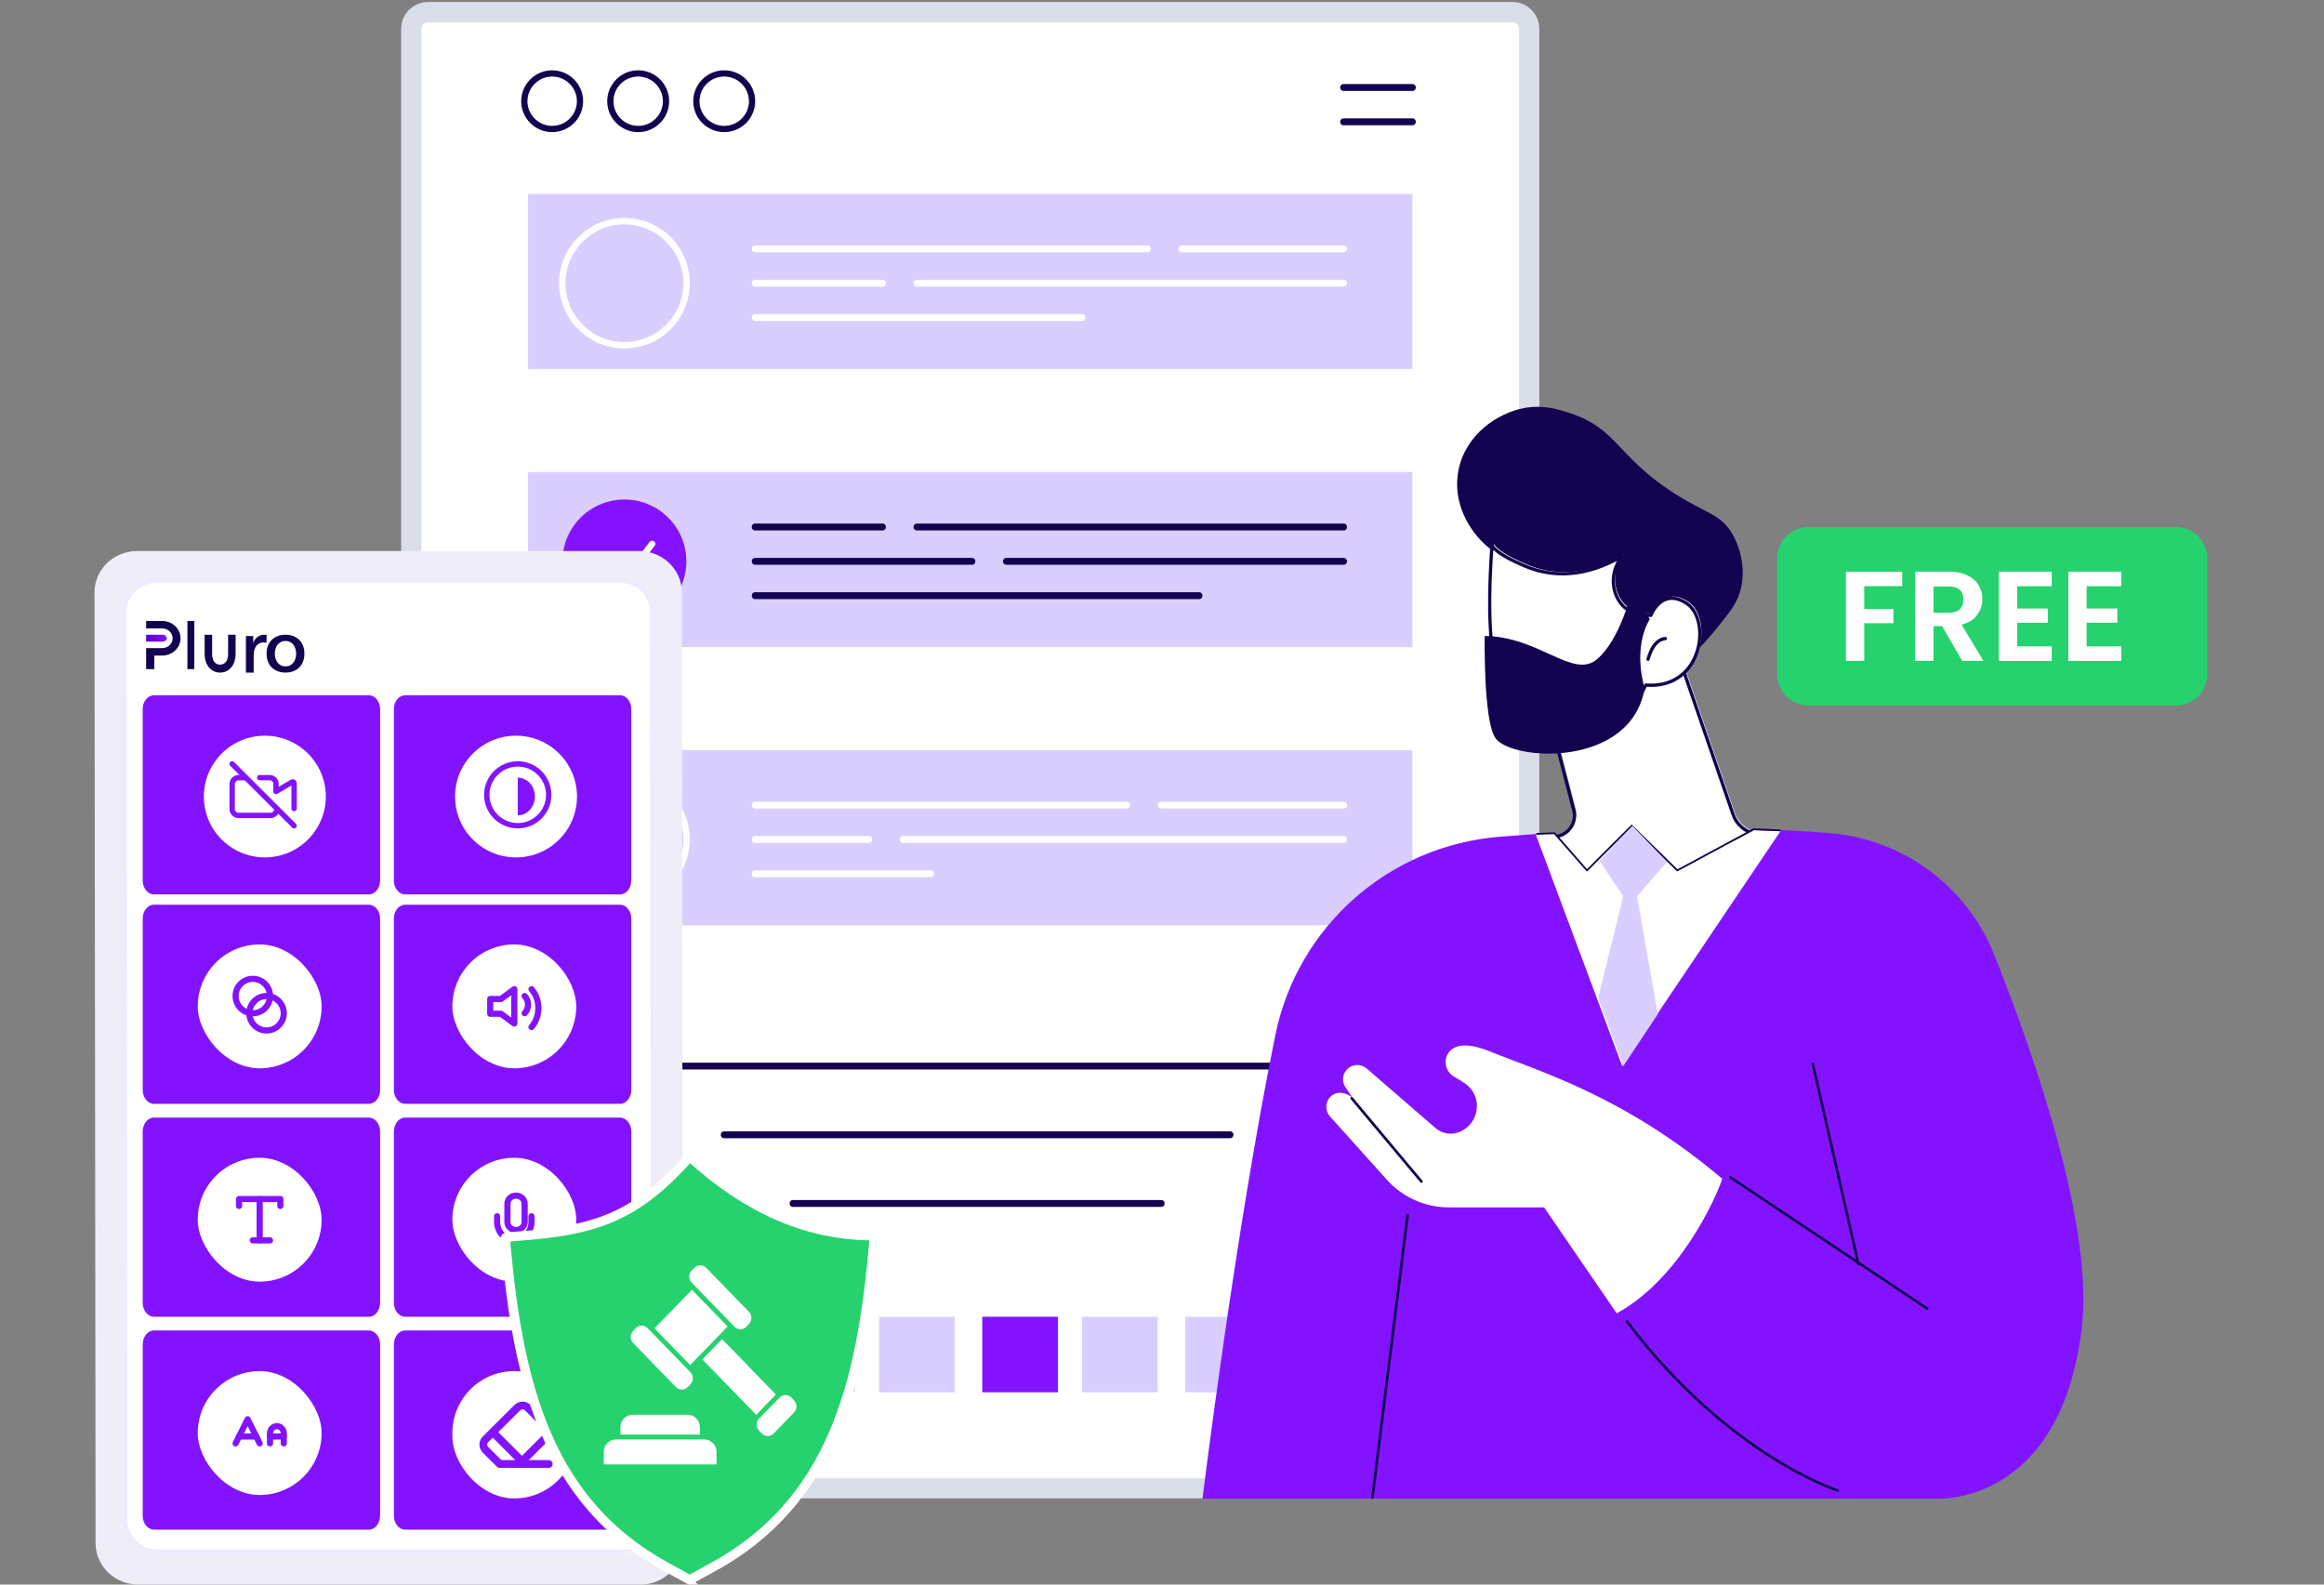 <svg width="418" height="285" viewBox="0 0 418 285" fill="none" xmlns="http://www.w3.org/2000/svg">
<rect x="0" y="0" width="418" height="285" fill="#808080" stroke="none"/>
<path d="M272.028 2.179C273.693 2.179 275.043 3.529 275.043 5.193V264.662C275.043 266.327 273.693 267.676 272.028 267.676H76.988C75.323 267.676 73.974 266.327 73.974 264.662V5.193C73.974 3.529 75.323 2.179 76.988 2.179H272.028Z" fill="white" stroke="#DADEE8" stroke-width="3.642"/>
<path d="M254.036 34.88H94.98V66.377H254.036V34.88Z" fill="#D9CEFF"/>
<path d="M112.309 62.669C105.826 62.669 100.551 57.405 100.551 50.935C100.551 44.466 105.826 39.201 112.309 39.201C118.793 39.201 124.068 44.466 124.068 50.935C124.068 57.405 118.793 62.669 112.309 62.669ZM112.309 40.354C106.463 40.354 101.706 45.101 101.706 50.938C101.706 56.775 106.463 61.519 112.309 61.519C118.156 61.519 122.916 56.772 122.916 50.938C122.916 45.103 118.159 40.354 112.309 40.354Z" fill="white"/>
<path d="M241.701 51.553H164.872C164.553 51.553 164.297 51.278 164.297 50.936C164.297 50.593 164.553 50.318 164.872 50.318H241.701C242.02 50.318 242.277 50.593 242.277 50.936C242.277 51.278 242.02 51.553 241.701 51.553Z" fill="white"/>
<path d="M158.776 51.553H135.778C135.462 51.553 135.208 51.278 135.208 50.936C135.208 50.593 135.462 50.318 135.778 50.318H158.776C159.091 50.318 159.345 50.593 159.345 50.936C159.345 51.278 159.091 51.553 158.776 51.553Z" fill="white"/>
<path d="M241.704 45.379H212.524C212.206 45.379 211.951 45.104 211.951 44.761C211.951 44.419 212.206 44.144 212.524 44.144H241.704C242.022 44.144 242.277 44.419 242.277 44.761C242.277 45.104 242.022 45.379 241.704 45.379Z" fill="white"/>
<path d="M206.425 45.379H135.783C135.465 45.379 135.208 45.104 135.208 44.761C135.208 44.419 135.465 44.144 135.783 44.144H206.425C206.744 44.144 207 44.419 207 44.761C207 45.104 206.744 45.379 206.425 45.379Z" fill="white"/>
<path d="M194.666 57.73H135.783C135.464 57.73 135.208 57.455 135.208 57.113C135.208 56.77 135.464 56.495 135.783 56.495H194.666C194.985 56.495 195.241 56.77 195.241 57.113C195.241 57.455 194.985 57.73 194.666 57.73Z" fill="white"/>
<path d="M254.036 134.927H94.981V166.423H254.036V134.927Z" fill="#D9CEFF"/>
<path d="M112.309 162.718C105.826 162.718 100.55 157.454 100.55 150.984C100.55 144.515 105.826 139.25 112.309 139.25C118.793 139.25 124.068 144.515 124.068 150.984C124.068 157.454 118.793 162.718 112.309 162.718ZM112.309 140.403C106.463 140.403 101.706 145.15 101.706 150.984C101.706 156.818 106.463 161.568 112.309 161.568C118.156 161.568 122.916 156.821 122.916 150.984C122.916 145.147 118.159 140.403 112.309 140.403Z" fill="white"/>
<path d="M241.704 151.602H162.393C162.076 151.602 161.821 151.327 161.821 150.985C161.821 150.642 162.076 150.367 162.393 150.367H241.704C242.022 150.367 242.277 150.642 242.277 150.985C242.277 151.327 242.022 151.602 241.704 151.602Z" fill="white"/>
<path d="M156.288 151.602H135.79C135.467 151.602 135.208 151.327 135.208 150.985C135.208 150.642 135.467 150.367 135.79 150.367H156.288C156.611 150.367 156.87 150.642 156.87 150.985C156.87 151.327 156.611 151.602 156.288 151.602Z" fill="white"/>
<path d="M241.703 145.426H208.811C208.493 145.426 208.238 145.15 208.238 144.808C208.238 144.466 208.493 144.19 208.811 144.19H241.703C242.021 144.19 242.277 144.466 242.277 144.808C242.277 145.15 242.021 145.426 241.703 145.426Z" fill="white"/>
<path d="M202.712 145.426H135.783C135.464 145.426 135.208 145.15 135.208 144.808C135.208 144.466 135.464 144.19 135.783 144.19H202.712C203.03 144.19 203.287 144.466 203.287 144.808C203.287 145.15 203.03 145.426 202.712 145.426Z" fill="white"/>
<path d="M167.432 157.778H135.786C135.466 157.778 135.208 157.503 135.208 157.161C135.208 156.818 135.466 156.543 135.786 156.543H167.432C167.752 156.543 168.01 156.818 168.01 157.161C168.01 157.503 167.752 157.778 167.432 157.778Z" fill="white"/>
<path d="M254.036 84.903H94.98V116.4H254.036V84.903Z" fill="#D9CEFF"/>
<path d="M241.704 101.578H180.961C180.643 101.578 180.388 101.303 180.388 100.96C180.388 100.618 180.643 100.343 180.961 100.343H241.704C242.022 100.343 242.277 100.618 242.277 100.96C242.277 101.303 242.022 101.578 241.704 101.578Z" fill="#13024F"/>
<path d="M174.86 101.578H135.785C135.465 101.578 135.208 101.303 135.208 100.96C135.208 100.618 135.465 100.343 135.785 100.343H174.86C175.18 100.343 175.436 100.618 175.436 100.96C175.436 101.303 175.18 101.578 174.86 101.578Z" fill="#13024F"/>
<path d="M241.701 95.402H164.872C164.553 95.402 164.297 95.127 164.297 94.785C164.297 94.442 164.553 94.167 164.872 94.167H241.701C242.02 94.167 242.277 94.442 242.277 94.785C242.277 95.127 242.02 95.402 241.701 95.402Z" fill="#13024F"/>
<path d="M158.776 95.402H135.778C135.462 95.402 135.208 95.127 135.208 94.785C135.208 94.442 135.462 94.167 135.778 94.167H158.776C159.092 94.167 159.345 94.442 159.345 94.785C159.345 95.127 159.092 95.402 158.776 95.402Z" fill="#13024F"/>
<path d="M215.711 107.753H135.78C135.463 107.753 135.208 107.478 135.208 107.135C135.208 106.793 135.463 106.518 135.78 106.518H215.711C216.029 106.518 216.283 106.793 216.283 107.135C216.283 107.478 216.029 107.753 215.711 107.753Z" fill="#13024F"/>
<path d="M112.309 112.077C118.462 112.077 123.449 107.1 123.449 100.96C123.449 94.821 118.462 89.844 112.309 89.844C106.157 89.844 101.169 94.821 101.169 100.96C101.169 107.1 106.157 112.077 112.309 112.077Z" fill="#8313FF"/>
<path d="M111.481 105.899C111.328 105.899 111.181 105.84 111.071 105.736L106.909 101.71C106.683 101.492 106.683 101.139 106.909 100.921C107.134 100.703 107.499 100.703 107.725 100.921L111.415 104.49L116.84 97.479C117.032 97.233 117.391 97.18 117.648 97.368C117.903 97.553 117.956 97.903 117.764 98.149L111.94 105.678C111.84 105.807 111.685 105.888 111.517 105.901C111.504 105.901 111.489 105.901 111.475 105.901L111.481 105.899Z" fill="white"/>
<path d="M135.208 236.828H121.593V250.415H135.208V236.828Z" fill="#D9CEFF"/>
<path d="M153.775 236.828H140.16V250.415H153.775V236.828Z" fill="#D9CEFF"/>
<path d="M171.723 236.828H158.107V250.415H171.723V236.828Z" fill="#D9CEFF"/>
<path d="M190.29 236.828H176.674V250.415H190.29V236.828Z" fill="#8313FF"/>
<path d="M208.238 236.828H194.622V250.415H208.238V236.828Z" fill="#D9CEFF"/>
<path d="M226.805 236.828H213.189V250.415H226.805V236.828Z" fill="#D9CEFF"/>
<path d="M233.657 192.363H117.835C117.516 192.363 117.261 192.088 117.261 191.746C117.261 191.403 117.516 191.128 117.835 191.128H233.657C233.976 191.128 234.231 191.403 234.231 191.746C234.231 192.088 233.976 192.363 233.657 192.363Z" fill="#13024F"/>
<path d="M221.279 204.715H130.213C129.895 204.715 129.639 204.44 129.639 204.097C129.639 203.755 129.895 203.479 130.213 203.479H221.279C221.597 203.479 221.853 203.755 221.853 204.097C221.853 204.44 221.597 204.715 221.279 204.715Z" fill="#13024F"/>
<path d="M208.899 217.066H142.593C142.273 217.066 142.016 216.791 142.016 216.449C142.016 216.106 142.273 215.831 142.593 215.831H208.899C209.219 215.831 209.476 216.106 209.476 216.449C209.476 216.791 209.219 217.066 208.899 217.066Z" fill="#13024F"/>
<path d="M99.313 23.146C102.047 23.146 104.264 20.934 104.264 18.205C104.264 15.477 102.047 13.265 99.313 13.265C96.578 13.265 94.362 15.477 94.362 18.205C94.362 20.934 96.578 23.146 99.313 23.146Z" fill="white"/>
<path d="M99.314 23.762C96.242 23.762 93.743 21.268 93.743 18.205C93.743 15.142 96.242 12.646 99.314 12.646C102.386 12.646 104.883 15.14 104.883 18.205C104.883 21.27 102.383 23.762 99.314 23.762ZM99.314 13.767C96.863 13.767 94.869 15.757 94.869 18.203C94.869 20.648 96.863 22.638 99.314 22.638C101.765 22.638 103.759 20.648 103.759 18.203C103.759 15.757 101.765 13.767 99.314 13.767Z" fill="#13024F"/>
<path d="M114.785 23.146C117.519 23.146 119.736 20.934 119.736 18.205C119.736 15.477 117.519 13.265 114.785 13.265C112.05 13.265 109.834 15.477 109.834 18.205C109.834 20.934 112.05 23.146 114.785 23.146Z" fill="white"/>
<path d="M114.785 23.762C111.714 23.762 109.215 21.268 109.215 18.205C109.215 15.142 111.714 12.646 114.785 12.646C117.856 12.646 120.355 15.14 120.355 18.205C120.355 21.27 117.856 23.762 114.785 23.762ZM114.785 13.767C112.334 13.767 110.341 15.757 110.341 18.203C110.341 20.648 112.334 22.638 114.785 22.638C117.236 22.638 119.229 20.648 119.229 18.203C119.229 15.757 117.236 13.767 114.785 13.767Z" fill="#13024F"/>
<path d="M130.257 23.146C132.992 23.146 135.208 20.934 135.208 18.205C135.208 15.477 132.992 13.265 130.257 13.265C127.523 13.265 125.306 15.477 125.306 18.205C125.306 20.934 127.523 23.146 130.257 23.146Z" fill="white"/>
<path d="M130.259 23.762C127.187 23.762 124.687 21.268 124.687 18.205C124.687 15.142 127.187 12.646 130.259 12.646C133.33 12.646 135.827 15.14 135.827 18.205C135.827 21.27 133.328 23.762 130.259 23.762ZM130.259 13.767C127.807 13.767 125.813 15.757 125.813 18.203C125.813 20.648 127.807 22.638 130.259 22.638C132.71 22.638 134.704 20.648 134.704 18.203C134.704 15.757 132.71 13.767 130.259 13.767Z" fill="#13024F"/>
<path d="M254.08 16.352H241.614C241.295 16.352 241.039 16.077 241.039 15.735C241.039 15.392 241.295 15.117 241.614 15.117H254.08C254.398 15.117 254.655 15.392 254.655 15.735C254.655 16.077 254.398 16.352 254.08 16.352Z" fill="#13024F"/>
<path d="M254.08 22.528H241.614C241.295 22.528 241.039 22.253 241.039 21.911C241.039 21.568 241.295 21.293 241.614 21.293H254.08C254.399 21.293 254.655 21.568 254.655 21.911C254.655 22.253 254.399 22.528 254.08 22.528Z" fill="#13024F"/>
<path d="M24.861 285H115.176C119.39 285 122.834 281.665 122.831 277.589L122.64 106.518C122.634 102.442 119.183 99.107 114.969 99.107H24.654C20.441 99.107 16.996 102.442 17 106.518L17.191 277.589C17.196 281.665 20.648 285 24.861 285Z" fill="#EFEDF7"/>
<path d="M28.555 279.442H112.088C115.276 279.442 117.883 276.912 117.879 273.82L117.698 110.288C117.694 107.196 115.082 104.666 111.894 104.666H28.361C25.173 104.666 22.566 107.196 22.57 110.288L22.752 273.82C22.755 276.912 25.368 279.442 28.555 279.442Z" fill="white"/>
<path d="M111.707 279.443H28.317C24.911 279.443 22.136 276.754 22.133 273.448L21.951 110.047C21.951 108.448 22.595 106.94 23.769 105.804C24.938 104.674 26.483 104.05 28.124 104.05H111.513C114.919 104.05 117.694 106.739 117.698 110.045L117.879 273.446C117.879 275.045 117.236 276.553 116.061 277.689C114.893 278.819 113.347 279.441 111.707 279.441V279.443ZM28.124 104.81C26.693 104.81 25.343 105.353 24.324 106.34C23.298 107.334 22.734 108.649 22.735 110.047L22.917 273.448C22.921 276.336 25.343 278.685 28.319 278.685H111.709C113.139 278.685 114.489 278.142 115.508 277.155C116.535 276.161 117.099 274.846 117.099 273.448L116.917 110.047C116.914 107.158 114.491 104.81 111.515 104.81H28.125H28.124Z" fill="#EFEAFF"/>
<path d="M66.338 125.047H27.695C26.573 125.047 25.664 126.172 25.664 127.562V158.352C25.664 159.742 26.573 160.867 27.695 160.867H66.338C67.46 160.867 68.368 159.742 68.368 158.352V127.562C68.368 126.172 67.46 125.047 66.338 125.047Z" fill="#8313FF"/>
<path d="M66.338 162.718H27.695C26.573 162.718 25.665 163.843 25.665 165.233V196.023C25.665 197.413 26.573 198.538 27.695 198.538H66.338C67.46 198.538 68.368 197.413 68.368 196.023V165.233C68.368 163.843 67.46 162.718 66.338 162.718Z" fill="#8313FF"/>
<path d="M66.338 201.009H27.695C26.573 201.009 25.665 202.134 25.665 203.524V234.314C25.665 235.704 26.573 236.829 27.695 236.829H66.338C67.46 236.829 68.368 235.704 68.368 234.314V203.524C68.368 202.134 67.46 201.009 66.338 201.009Z" fill="#8313FF"/>
<path d="M66.338 239.3H27.695C26.573 239.3 25.665 240.425 25.665 241.815V272.605C25.665 273.995 26.573 275.12 27.695 275.12H66.338C67.46 275.12 68.368 273.995 68.368 272.605V241.815C68.368 240.425 67.46 239.3 66.338 239.3Z" fill="#8313FF"/>
<path d="M59.085 143.265C59.085 136.955 53.959 131.84 47.635 131.84C41.311 131.84 36.186 136.955 36.186 143.265C36.186 149.576 41.311 154.69 47.635 154.69C53.959 154.69 59.085 149.576 59.085 143.265Z" fill="white"/>
<path d="M59.085 143.265C59.085 136.955 53.959 131.84 47.635 131.84C41.311 131.84 36.186 136.955 36.186 143.265C36.186 149.576 41.311 154.69 47.635 154.69C53.959 154.69 59.085 149.576 59.085 143.265Z" stroke="#8313FF" stroke-width="0.965"/>
<path d="M46.707 139.868H48.538C48.829 139.868 49.105 139.983 49.315 140.196C49.526 140.409 49.639 140.688 49.639 140.983V142.36L52.507 140.672C52.507 140.672 52.588 140.639 52.637 140.639C52.685 140.639 52.734 140.639 52.766 140.672C52.815 140.688 52.847 140.737 52.863 140.77C52.88 140.803 52.896 140.852 52.896 140.901V145.426" stroke="#8313FF" stroke-width="0.965" stroke-linecap="round" stroke-linejoin="round"/>
<path d="M49.801 145.524C49.801 145.825 49.682 146.109 49.461 146.327C49.24 146.544 48.951 146.662 48.645 146.662H42.912C42.606 146.662 42.317 146.544 42.096 146.327C41.875 146.109 41.756 145.825 41.756 145.524V141.006C41.756 140.705 41.875 140.42 42.096 140.203C42.317 139.985 42.606 139.868 42.912 139.868H44.052" stroke="#8313FF" stroke-width="0.965" stroke-linecap="round" stroke-linejoin="round"/>
<path d="M41.756 137.398L52.896 148.515" stroke="#8313FF" stroke-width="0.965" stroke-linecap="round" stroke-linejoin="round"/>
<rect x="35.012" y="169.309" width="23.389" height="23.389" rx="11.694" fill="white"/>
<rect x="35.012" y="169.309" width="23.389" height="23.389" rx="11.694" stroke="#8313FF" stroke-width="1.109"/>
<g clip-path="url(#clip0_1606_3143)">
<path d="M45.469 182.242C47.178 182.242 48.564 180.856 48.564 179.147C48.564 177.438 47.178 176.053 45.469 176.053C43.76 176.053 42.375 177.438 42.375 179.147C42.375 180.856 43.76 182.242 45.469 182.242Z" stroke="#8313FF" stroke-width="1.109" stroke-linecap="round" stroke-linejoin="round"/>
<path d="M47.945 185.335C49.654 185.335 51.039 183.95 51.039 182.241C51.039 180.532 49.654 179.146 47.945 179.146C46.236 179.146 44.85 180.532 44.85 182.241C44.85 183.95 46.236 185.335 47.945 185.335Z" stroke="#8313FF" stroke-width="1.109" stroke-linecap="round" stroke-linejoin="round"/>
</g>
<rect x="35.012" y="207.679" width="23.389" height="23.389" rx="11.694" fill="white"/>
<rect x="35.012" y="207.679" width="23.389" height="23.389" rx="11.694" stroke="#8313FF" stroke-width="1.109"/>
<path d="M42.993 216.898V215.66H50.42V216.898" stroke="#8313FF" stroke-width="1.109" stroke-linecap="round" stroke-linejoin="round"/>
<path d="M45.469 223.088H48.563" stroke="#8313FF" stroke-width="1.109" stroke-linecap="round" stroke-linejoin="round"/>
<path d="M46.707 215.66V223.087" stroke="#8313FF" stroke-width="1.109" stroke-linecap="round" stroke-linejoin="round"/>
<rect x="35.012" y="246.051" width="23.389" height="23.389" rx="11.694" fill="white"/>
<rect x="35.012" y="246.051" width="23.389" height="23.389" rx="11.694" stroke="#8313FF" stroke-width="1.109"/>
<g clip-path="url(#clip1_1606_3143)">
<path d="M51.039 258.364H48.563" stroke="#8313FF" stroke-width="1.109" stroke-linecap="round" stroke-linejoin="round"/>
<path d="M48.563 259.602V257.797C48.563 257.455 48.694 257.127 48.926 256.885C49.158 256.644 49.473 256.508 49.801 256.508C50.13 256.508 50.444 256.644 50.676 256.885C50.909 257.127 51.039 257.455 51.039 257.797V259.602" stroke="#8313FF" stroke-width="1.109" stroke-linecap="round" stroke-linejoin="round"/>
<path d="M42.993 258.364H46.088" stroke="#8313FF" stroke-width="1.109" stroke-linecap="round" stroke-linejoin="round"/>
<path d="M42.375 259.603L44.541 255.271L46.707 259.603" stroke="#8313FF" stroke-width="1.109" stroke-linecap="round" stroke-linejoin="round"/>
</g>
<path d="M111.517 125.047H72.874C71.752 125.047 70.844 126.172 70.844 127.562V158.352C70.844 159.742 71.752 160.867 72.874 160.867H111.517C112.639 160.867 113.547 159.742 113.547 158.352V127.562C113.547 126.172 112.639 125.047 111.517 125.047Z" fill="#8313FF"/>
<path d="M111.517 162.718H72.874C71.752 162.718 70.844 163.843 70.844 165.233V196.023C70.844 197.413 71.752 198.538 72.874 198.538H111.517C112.639 198.538 113.547 197.413 113.547 196.023V165.233C113.547 163.843 112.639 162.718 111.517 162.718Z" fill="#8313FF"/>
<path d="M111.517 201.009H72.874C71.752 201.009 70.844 202.134 70.844 203.524V234.314C70.844 235.704 71.752 236.829 72.874 236.829H111.517C112.639 236.829 113.547 235.704 113.547 234.314V203.524C113.547 202.134 112.639 201.009 111.517 201.009Z" fill="#8313FF"/>
<path d="M111.517 239.3H72.874C71.752 239.3 70.844 240.425 70.844 241.815V272.605C70.844 273.995 71.752 275.12 72.874 275.12H111.517C112.639 275.12 113.547 273.995 113.547 272.605V241.815C113.547 240.425 112.639 239.3 111.517 239.3Z" fill="#8313FF"/>
<path d="M104.264 143.265C104.264 136.955 99.138 131.84 92.814 131.84C86.49 131.84 81.365 136.955 81.365 143.265C81.365 149.576 86.49 154.69 92.814 154.69C99.138 154.69 104.264 149.576 104.264 143.265Z" fill="white"/>
<path d="M104.264 143.265C104.264 136.955 99.138 131.84 92.814 131.84C86.49 131.84 81.365 136.955 81.365 143.265C81.365 149.576 86.49 154.69 92.814 154.69C99.138 154.69 104.264 149.576 104.264 143.265Z" stroke="#8313FF" stroke-width="0.965"/>
<path d="M93.124 148.515C96.198 148.515 98.694 146.024 98.694 142.957C98.694 139.889 96.198 137.398 93.124 137.398C90.049 137.398 87.554 139.889 87.554 142.957C87.554 146.024 90.049 148.515 93.124 148.515Z" stroke="#8313FF" stroke-width="0.965" stroke-linecap="round" stroke-linejoin="round"/>
<path d="M93.124 146.645C93.951 146.645 94.732 146.293 95.314 145.655C95.897 145.018 96.218 144.162 96.218 143.256C96.218 142.351 95.897 141.495 95.314 140.858C94.732 140.22 93.951 139.868 93.124 139.868V146.662V146.645Z" fill="#8313FF"/>
<rect x="80.81" y="169.309" width="23.389" height="23.389" rx="11.694" fill="white"/>
<rect x="80.81" y="169.309" width="23.389" height="23.389" rx="11.694" stroke="#8313FF" stroke-width="1.109"/>
<path d="M92.505 177.91L90.098 179.678H88.173V182.331H90.098L92.505 184.099V177.91Z" stroke="#8313FF" stroke-width="1.109" stroke-linecap="round" stroke-linejoin="round"/>
<path d="M94.362 179.146C94.758 179.557 94.98 180.113 94.98 180.694C94.98 181.274 94.758 181.831 94.362 182.241" stroke="#8313FF" stroke-width="1.109" stroke-linecap="round" stroke-linejoin="round"/>
<path d="M95.599 177.91C96.392 178.813 96.837 180.037 96.837 181.314C96.837 182.591 96.392 183.815 95.599 184.718" stroke="#8313FF" stroke-width="1.109" stroke-linecap="round" stroke-linejoin="round"/>
<rect x="80.81" y="207.679" width="23.389" height="23.389" rx="11.694" fill="white"/>
<rect x="80.81" y="207.679" width="23.389" height="23.389" rx="11.694" stroke="#8313FF" stroke-width="1.109"/>
<g clip-path="url(#clip2_1606_3143)">
<path d="M92.814 215.043C92.404 215.043 92.01 215.193 91.72 215.461C91.43 215.729 91.267 216.092 91.267 216.471V219.804C91.267 220.182 91.43 220.546 91.72 220.814C92.01 221.081 92.404 221.232 92.814 221.232C93.225 221.232 93.618 221.081 93.908 220.814C94.198 220.546 94.362 220.182 94.362 219.804V216.471C94.362 216.092 94.198 215.729 93.908 215.461C93.618 215.193 93.225 215.043 92.814 215.043Z" stroke="#8313FF" stroke-width="1.109" stroke-linecap="round" stroke-linejoin="round"/>
<path d="M95.599 218.757V219.72C95.599 220.613 95.273 221.47 94.693 222.102C94.113 222.734 93.326 223.089 92.505 223.089C91.684 223.089 90.897 222.734 90.317 222.102C89.736 221.47 89.41 220.613 89.41 219.72V218.757" stroke="#8313FF" stroke-width="1.109" stroke-linecap="round" stroke-linejoin="round"/>
<path d="M92.505 222.47V223.708" stroke="#8313FF" stroke-width="1.109" stroke-linecap="round" stroke-linejoin="round"/>
</g>
<rect x="80.659" y="245.9" width="23.691" height="24.31" rx="11.846" fill="white"/>
<rect x="80.659" y="245.9" width="23.691" height="24.31" rx="11.846" stroke="#8313FF" stroke-width="1.411"/>
<g clip-path="url(#clip3_1606_3143)">
<path d="M89.889 263.316L87.374 260.81C86.789 260.227 86.789 259.352 87.374 258.828L92.99 253.232C93.575 252.649 94.452 252.649 94.979 253.232L98.255 256.496C98.84 257.079 98.84 257.954 98.255 258.478L93.399 263.316" stroke="#8313FF" stroke-width="1.411" stroke-linecap="round" stroke-linejoin="round"/>
<path d="M98.694 263.315H90.029" stroke="#8313FF" stroke-width="1.411" stroke-linecap="round" stroke-linejoin="round"/>
<path d="M88.792 257.745L94.362 263.315" stroke="#8313FF" stroke-width="1.411" stroke-linecap="round" stroke-linejoin="round"/>
</g>
<g clip-path="url(#clip4_1606_3143)">
<path d="M41.027 114.162V117.656C41.027 118.697 40.575 119.543 39.59 119.544C38.606 119.543 38.153 118.697 38.153 117.656V114.162H36.805V117.687H36.805C36.82 119.501 37.868 120.966 39.586 120.97H39.586C39.587 120.97 39.588 120.97 39.59 120.97C39.591 120.97 39.592 120.97 39.593 120.97H39.593C41.312 120.966 42.36 119.501 42.374 117.687H42.375V114.162H41.026H41.027Z" fill="#13024F"/>
<path d="M29.228 115.399C29.239 115.4 29.249 115.4 29.261 115.4C29.667 115.4 29.997 115.123 29.997 114.781C29.997 114.439 29.667 114.162 29.261 114.162C29.25 114.162 29.239 114.162 29.228 114.163L26.283 114.162V115.4H29.228V115.399Z" fill="url(#paint0_linear_1606_3143)"/>
<path d="M33.71 111.688H34.948V120.353H33.71V111.688Z" fill="#13024F"/>
<path d="M29.192 111.689L29.161 111.688H26.283V113.026H29.161C30.203 113.026 31.049 113.821 31.049 114.8C31.049 115.498 30.62 116.101 29.997 116.391C29.745 116.509 29.462 116.574 29.161 116.574H26.283V120.353H27.756V117.912H29.161C30.99 117.912 32.472 116.519 32.472 114.8C32.472 113.082 31.007 111.704 29.192 111.689Z" fill="#13024F"/>
<path d="M44.232 114.401H45.543V115.624H45.567C45.608 115.444 45.688 115.269 45.806 115.098C45.924 114.927 46.068 114.771 46.235 114.63C46.402 114.489 46.588 114.376 46.793 114.29C46.997 114.205 47.205 114.162 47.417 114.162C47.581 114.162 47.693 114.167 47.755 114.175C47.816 114.184 47.879 114.192 47.945 114.2V115.611C47.846 115.594 47.746 115.579 47.644 115.566C47.542 115.553 47.442 115.547 47.344 115.547C47.107 115.547 46.884 115.596 46.676 115.694C46.467 115.792 46.286 115.938 46.13 116.13C45.975 116.323 45.852 116.56 45.763 116.842C45.673 117.124 45.628 117.449 45.628 117.816V120.97H44.231V114.401H44.232Z" fill="#13024F"/>
<path d="M51.349 120.97C50.809 120.97 50.329 120.884 49.907 120.714C49.486 120.544 49.129 120.308 48.838 120.008C48.547 119.709 48.325 119.35 48.173 118.934C48.02 118.518 47.945 118.06 47.945 117.56C47.945 117.06 48.02 116.614 48.173 116.198C48.325 115.782 48.547 115.423 48.838 115.124C49.129 114.824 49.485 114.589 49.907 114.418C50.329 114.248 50.809 114.162 51.349 114.162C51.888 114.162 52.368 114.248 52.79 114.418C53.211 114.589 53.568 114.824 53.859 115.124C54.15 115.423 54.372 115.782 54.524 116.198C54.676 116.614 54.752 117.069 54.752 117.56C54.752 118.051 54.676 118.518 54.524 118.934C54.372 119.35 54.15 119.709 53.859 120.008C53.568 120.308 53.211 120.544 52.79 120.714C52.368 120.885 51.888 120.97 51.349 120.97ZM51.349 119.845C51.679 119.845 51.966 119.779 52.209 119.645C52.453 119.512 52.653 119.337 52.809 119.121C52.965 118.905 53.081 118.661 53.155 118.39C53.229 118.12 53.266 117.843 53.266 117.56C53.266 117.276 53.229 117.01 53.155 116.735C53.081 116.46 52.965 116.217 52.809 116.004C52.653 115.792 52.453 115.619 52.209 115.486C51.966 115.353 51.679 115.286 51.349 115.286C51.018 115.286 50.731 115.353 50.488 115.486C50.245 115.62 50.044 115.792 49.888 116.004C49.731 116.217 49.616 116.46 49.542 116.735C49.468 117.01 49.431 117.285 49.431 117.56C49.431 117.834 49.468 118.12 49.542 118.39C49.616 118.661 49.731 118.905 49.888 119.121C50.044 119.338 50.244 119.512 50.488 119.645C50.731 119.779 51.018 119.845 51.349 119.845Z" fill="#13024F"/>
</g>
<path d="M302.495 118.517L312.035 146.217C312.646 147.988 314.162 149.3 316.01 149.656L320.257 150.477C320.257 150.477 309.213 174.286 290.599 170.297C271.985 166.309 276.079 150.477 276.079 150.477L280.016 150.16C282.374 149.97 283.99 147.716 283.398 145.443L278.972 128.419C278.972 128.419 297.008 113.983 302.492 118.517H302.495Z" fill="white"/>
<path d="M294.399 171.365C300.679 171.365 306.805 168.321 312.322 162.407C317.388 156.977 320.202 150.975 320.23 150.915C320.268 150.834 320.267 150.739 320.225 150.657C320.183 150.577 320.107 150.519 320.018 150.502L315.766 149.681C314.024 149.344 312.586 148.099 312.011 146.432L302.462 118.71C302.445 118.659 302.414 118.613 302.372 118.579C296.762 113.94 279.201 127.891 278.455 128.486C278.365 128.558 278.325 128.677 278.355 128.79L282.785 145.826C283.044 146.826 282.848 147.883 282.245 148.724C281.641 149.566 280.701 150.097 279.662 150.181L275.722 150.497C275.595 150.507 275.49 150.596 275.459 150.717C275.443 150.783 273.826 157.261 277.379 162.977C279.848 166.948 284.168 169.619 290.217 170.915C291.616 171.214 293.014 171.364 294.402 171.364L294.399 171.365ZM319.527 151.007C318.859 152.343 316.197 157.392 311.878 162.018C307.287 166.936 299.82 172.372 290.339 170.341C284.456 169.08 280.266 166.501 277.884 162.675C274.808 157.734 275.75 152.187 275.984 151.068L279.708 150.769C280.92 150.672 282.021 150.051 282.726 149.067C283.431 148.083 283.659 146.849 283.357 145.681L278.975 128.83C280.705 127.474 296.873 115.017 301.928 118.982L311.45 146.625C312.094 148.491 313.704 149.883 315.653 150.26L319.527 151.007Z" fill="#13024F"/>
<path d="M262.344 84.473C260.717 92.416 266.97 99.616 272.379 100.944C272.571 100.99 272.763 101.033 272.951 101.074C273.066 101.467 273.208 101.861 273.388 102.249C275.516 106.852 281.604 109.091 286.718 108.633C288.2 110.201 290.131 112.385 292.178 115.146C298.717 123.963 303.357 119.997 310.15 111.269C311.054 110.107 312.358 108.622 313.035 106.162C314.378 101.275 312.055 96.874 311.759 96.334C309.543 92.279 306.69 92.43 300.419 88.265C290.886 81.933 290.72 77.093 282.524 74.359C280.355 73.636 277.625 72.761 274.217 73.378C269.259 74.277 263.631 78.201 262.346 84.474L262.344 84.473Z" fill="#13024F"/>
<path d="M296.318 122.898C296.318 122.898 291.763 133.568 279.833 131.597C267.903 129.627 267.601 114.231 268.666 97.873C269.859 99.42 272.528 100.609 274.635 101.518C283.216 105.219 290.932 100.367 292.069 99.745C290.025 102.293 290.021 105.753 291.743 108.096C292.693 109.388 294.061 110.322 297.229 110.377C297.229 110.377 299.164 105.253 303.665 108.226C308.166 111.201 306.491 123.751 296.319 122.898H296.318Z" fill="white"/>
<path d="M282.362 132.456C291.457 132.456 295.555 124.844 296.197 123.524C300.624 123.821 304.081 121.562 305.466 117.453C306.687 113.832 305.838 109.804 303.534 108.281C302.133 107.355 300.817 107.083 299.625 107.479C297.914 108.043 297.006 109.79 296.742 110.381C293.62 110.288 292.46 109.291 291.674 108.222C289.958 105.888 290.089 102.601 291.992 100.23C292.079 100.121 292.079 99.963 291.992 99.854C291.903 99.745 291.751 99.716 291.629 99.782C291.569 99.814 291.492 99.858 291.398 99.911C283.999 104.117 278.085 103.121 274.428 101.543C272.568 100.741 269.758 99.53 268.566 97.986C268.492 97.889 268.366 97.85 268.251 97.886C268.135 97.923 268.053 98.028 268.045 98.15C267.56 105.608 267.265 114.097 268.764 120.514C270.387 127.464 273.889 131.292 279.471 132.213C280.487 132.381 281.452 132.458 282.366 132.458L282.362 132.456ZM296.018 122.917C295.903 122.917 295.796 122.987 295.75 123.095C295.705 123.2 291.133 133.536 279.56 131.626C267.77 129.68 267.638 113.825 268.579 98.884C269.878 100.16 272.052 101.164 274.195 102.089C277.833 103.657 283.624 104.674 290.838 100.888C289.462 103.336 289.565 106.35 291.203 108.576C292.05 109.73 293.394 110.917 296.925 110.977C297.044 110.977 297.158 110.903 297.202 110.788C297.21 110.766 298.044 108.619 299.805 108.04C300.821 107.707 301.968 107.954 303.213 108.777C305.303 110.158 306.05 113.885 304.912 117.259C303.598 121.157 300.283 123.277 296.042 122.916C296.034 122.916 296.026 122.916 296.018 122.916V122.917Z" fill="#13024F"/>
<path d="M296.415 118.87C296.536 118.87 296.65 118.792 296.691 118.665C296.954 117.87 297.227 117.047 297.698 116.368C298.202 115.642 298.882 115.199 299.563 115.151C299.723 115.14 299.845 114.996 299.833 114.828C299.821 114.661 299.686 114.542 299.521 114.547C298.667 114.607 297.828 115.143 297.222 116.014C296.699 116.766 296.414 117.631 296.136 118.468C296.085 118.626 296.165 118.797 296.318 118.852C296.35 118.863 296.382 118.869 296.412 118.869L296.415 118.87Z" fill="#13024F"/>
<path d="M293.414 106.519C293.414 106.519 291.451 115.038 287.2 118.605C282.949 122.173 276.73 114.451 267.043 114.391C267.043 114.391 266.776 129.398 268.935 132.701C271.661 136.869 293.284 138.296 295.819 123.803C295.819 123.803 293.517 116.831 296.739 111.343L293.416 106.519H293.414Z" fill="#13024F"/>
<path d="M348.293 269.552H216.283C216.283 269.552 222.164 221.58 229.39 186.146C233.37 166.628 249.82 152.093 269.729 150.497C272.893 150.243 276.206 150.004 279.627 149.793C282.336 153.185 287.425 161.32 292.935 161.171C299.315 160.998 310.069 152.235 315.089 149.132C319.983 149.272 324.734 149.453 329.399 149.872C342.511 151.05 353.824 159.519 358.686 171.718C366.38 191.017 376.654 221.063 374.405 239.141C370.446 270.973 348.293 269.551 348.293 269.551V269.552Z" fill="#8313FF"/>
<path d="M246.849 269.561C246.97 269.561 247.072 269.473 247.088 269.353L253.415 218.568C253.432 218.438 253.338 218.321 253.206 218.304C253.072 218.284 252.955 218.381 252.939 218.51L246.611 269.295C246.595 269.425 246.689 269.543 246.82 269.559C246.83 269.56 246.84 269.561 246.849 269.561Z" fill="#13024F"/>
<path d="M334.256 227.565C334.273 227.565 334.292 227.563 334.309 227.559C334.435 227.53 334.515 227.402 334.486 227.273L326.294 191.313C326.265 191.185 326.138 191.104 326.011 191.134C325.884 191.163 325.804 191.291 325.833 191.42L334.025 227.38C334.05 227.491 334.148 227.565 334.255 227.565H334.256Z" fill="#13024F"/>
<path d="M346.63 235.594C346.707 235.594 346.782 235.557 346.829 235.489C346.903 235.381 346.874 235.235 346.765 235.162L311.346 211.548C311.237 211.475 311.089 211.504 311.015 211.612C310.941 211.72 310.97 211.866 311.079 211.939L346.498 235.553C346.539 235.58 346.585 235.594 346.631 235.594H346.63Z" fill="#13024F"/>
<path d="M330.541 268.323C330.642 268.323 330.736 268.258 330.767 268.158C330.807 268.033 330.738 267.899 330.614 267.86C330.564 267.844 325.6 266.233 318.493 261.707C311.936 257.532 302.162 249.949 292.836 237.541C292.757 237.437 292.608 237.415 292.503 237.494C292.398 237.573 292.376 237.722 292.455 237.827C301.83 250.299 311.659 257.921 318.254 262.12C325.408 266.673 330.418 268.297 330.467 268.314C330.491 268.321 330.516 268.325 330.54 268.325L330.541 268.323Z" fill="#13024F"/>
<path d="M309.732 211.989C309.942 212.167 303.353 229.372 290.786 236.211L277.729 217.156H260.59C256.342 217.156 252.293 215.354 249.458 212.2L239.239 200.833C238.071 199.533 238.463 197.418 240.074 196.734C240.88 196.392 241.93 196.444 243.254 197.416L241.997 195.537C240.859 193.835 242.082 191.554 244.134 191.554C244.753 191.554 245.351 191.777 245.818 192.181L258.199 202.899C259.277 203.832 260.764 204.142 262.126 203.717C266.041 202.495 266.919 197.316 263.582 194.937C262.98 194.507 262.327 194.091 261.617 193.7C260.138 192.885 259.553 191.002 260.411 189.55C261.248 188.133 263.284 187.202 268.077 189.146C276.886 192.72 292.247 197.174 309.733 211.988L309.732 211.989Z" fill="white"/>
<path d="M255.654 212.743C255.708 212.743 255.764 212.724 255.808 212.686C255.909 212.599 255.921 212.446 255.835 212.343L243.317 197.39C243.232 197.288 243.08 197.276 242.98 197.363C242.879 197.45 242.867 197.602 242.953 197.705L255.471 212.658C255.518 212.714 255.585 212.744 255.654 212.744V212.743Z" fill="#13024F"/>
<path d="M291.773 191.745L320.257 149.468L315.451 149.319L301.665 156.828L293.45 148.515L285.402 156.828L279.437 149.826L276.316 150.025V150.342L291.773 191.745Z" fill="white"/>
<path d="M320.257 149.358L315.402 149.148L301.689 156.543L293.479 148.515L285.436 156.543L279.595 149.866L276.316 149.981" stroke="#13024F" stroke-width="0.318"/>
<path d="M299.834 155.025L293.608 148.515L287.71 154.857L291.969 161.199L287.456 179.392L291.969 191.745L298.174 182.4L294.427 161.199L299.834 155.023V155.025Z" fill="#D9CEFF"/>
<path d="M124.363 283.763L120.023 281.375C98.229 269.379 93.35 247.229 91.267 222.379L92.88 222.126C107.593 221.094 114.795 218.617 124.363 207.802C135.783 218.204 146.689 222.001 157.383 222.001L157.489 222.023C155.514 247.07 150.547 269.424 128.564 281.463L124.363 283.764V283.763Z" fill="#26D26D"/>
<g clip-path="url(#clip5_1606_3143)">
<path fill-rule="evenodd" clip-rule="evenodd" d="M125.87 258.025H111.605V256.678C111.605 255.459 112.574 254.46 113.758 254.46H123.715C124.9 254.46 125.87 255.459 125.87 256.678L125.87 258.025ZM129.876 240.846L126.33 244.499L136.008 254.47L139.554 250.817L129.876 240.846ZM130.871 238.584L124.457 231.976L117.722 238.917L124.136 245.524L130.871 238.584ZM121.58 249.485C122.161 250.083 123.113 250.083 123.694 249.485L124.18 248.984C124.761 248.386 124.761 247.405 124.18 246.807L116.475 238.869C115.895 238.271 114.945 238.271 114.363 238.869L113.874 239.37C113.294 239.968 113.294 240.95 113.874 241.548L121.579 249.485H121.58ZM132.116 238.631C132.697 239.229 133.649 239.229 134.23 238.631L134.716 238.127C135.297 237.529 135.297 236.551 134.716 235.951L127.011 228.015C126.431 227.417 125.482 227.417 124.899 228.015L124.41 228.516C123.83 229.114 123.83 230.095 124.41 230.693L132.115 238.631L132.116 238.631ZM142.819 251.87L142.332 251.366C141.752 250.767 140.799 250.767 140.219 251.366L136.546 255.151C135.966 255.749 135.966 256.73 136.546 257.328L137.032 257.829C137.613 258.427 138.565 258.427 139.146 257.829L142.819 254.044C143.399 253.446 143.399 252.468 142.819 251.87ZM126.701 258.896L110.775 258.898C109.577 258.898 108.596 259.907 108.596 261.141V263.386H128.877V261.141C128.877 259.907 127.897 258.898 126.699 258.898L126.701 258.896Z" fill="white"/>
</g>
<path d="M124.026 207.499C124.167 207.492 124.306 207.54 124.414 207.639L124.415 207.638C134.84 217.131 145.545 221.726 157.15 221.726L157.257 221.737L157.26 221.738L157.365 221.76H157.366C157.595 221.808 157.765 221.999 157.789 222.228L157.791 222.327C156.981 232.603 155.45 245.877 150.775 257.156C146.097 268.443 138.816 276.678 128.52 282.313L124.573 284.474L124.784 284.686H124.054C123.964 284.686 123.876 284.664 123.796 284.62L123.795 284.619L119.445 282.225C109.249 276.614 102.033 268.434 97.388 257.233C92.807 246.183 91.257 233.553 90.347 222.687L90.347 222.686C90.324 222.404 90.522 222.156 90.799 222.112L92.415 221.858L92.428 221.856L92.441 221.855C99.498 221.36 104.859 220.564 109.673 218.524C114.481 216.487 118.768 213.199 123.653 207.679L123.73 207.607C123.815 207.543 123.917 207.505 124.026 207.499ZM124.094 208.791C119.236 214.206 114.908 217.494 110.033 219.546C105.1 221.622 99.633 222.424 92.548 222.921L91.458 223.093C93.761 249.974 99.557 270.057 119.962 281.284L124.053 283.535L128.007 281.373C148.702 270.043 154.488 249.831 156.676 222.793C145.1 222.671 134.43 218.076 124.094 208.791Z" fill="white" stroke="white" stroke-width="0.607"/>
<path d="M391.301 94.784H325.337C322.19 94.784 319.638 97.297 319.638 100.398V121.285C319.638 124.385 322.19 126.898 325.337 126.898H391.301C394.448 126.898 397 124.385 397 121.285V100.398C397 97.297 394.448 94.784 391.301 94.784Z" fill="#26D26D"/>
<path d="M342.139 102.83V105.424H335.304V109.541H340.547V112.092H335.304V118.871H332.016V102.83H342.139ZM352.924 118.862L349.309 112.614H347.76V118.862H344.472V102.822H350.626C351.892 102.822 352.976 103.041 353.871 103.487C354.766 103.917 355.429 104.506 355.868 105.255C356.324 105.988 356.548 106.821 356.548 107.739C356.548 108.8 356.238 109.752 355.61 110.61C354.982 111.453 354.052 112.033 352.813 112.353L356.738 118.854H352.933L352.924 118.862ZM347.76 110.206H350.506C351.401 110.206 352.064 109.996 352.503 109.583C352.942 109.154 353.157 108.564 353.157 107.815C353.157 107.066 352.942 106.51 352.503 106.114C352.064 105.702 351.401 105.491 350.506 105.491H347.76V110.198V110.206ZM362.806 105.424V109.449H368.324V112H362.806V116.252H369.029V118.871H359.518V102.813H369.029V105.432H362.806V105.424ZM375.304 105.424V109.449H380.822V112H375.304V116.252H381.528V118.871H372.016V102.813H381.528V105.432H375.304V105.424Z" fill="white"/>
<defs>
<linearGradient id="paint0_linear_1606_3143" x1="26.234" y1="115.132" x2="29.73" y2="114.037" gradientUnits="userSpaceOnUse">
<stop stop-color="#5600CA"/>
<stop offset="1" stop-color="#8313FF"/>
</linearGradient>
<clipPath id="clip0_1606_3143">
<rect width="11.14" height="11.14" fill="white" transform="translate(41.137 175.433)"/>
</clipPath>
<clipPath id="clip1_1606_3143">
<rect width="11.14" height="11.14" fill="white" transform="translate(41.137 252.176)"/>
</clipPath>
<clipPath id="clip2_1606_3143">
<rect width="11.14" height="11.14" fill="white" transform="translate(86.935 213.804)"/>
</clipPath>
<clipPath id="clip3_1606_3143">
<rect width="14.235" height="14.235" fill="white" transform="translate(85.697 250.938)"/>
</clipPath>
<clipPath id="clip4_1606_3143">
<rect width="28.469" height="9.283" fill="white" transform="translate(26.283 111.688)"/>
</clipPath>
<clipPath id="clip5_1606_3143">
<rect width="42.704" height="37.055" fill="white" transform="translate(103.645 226.331)"/>
</clipPath>
</defs>
</svg>
